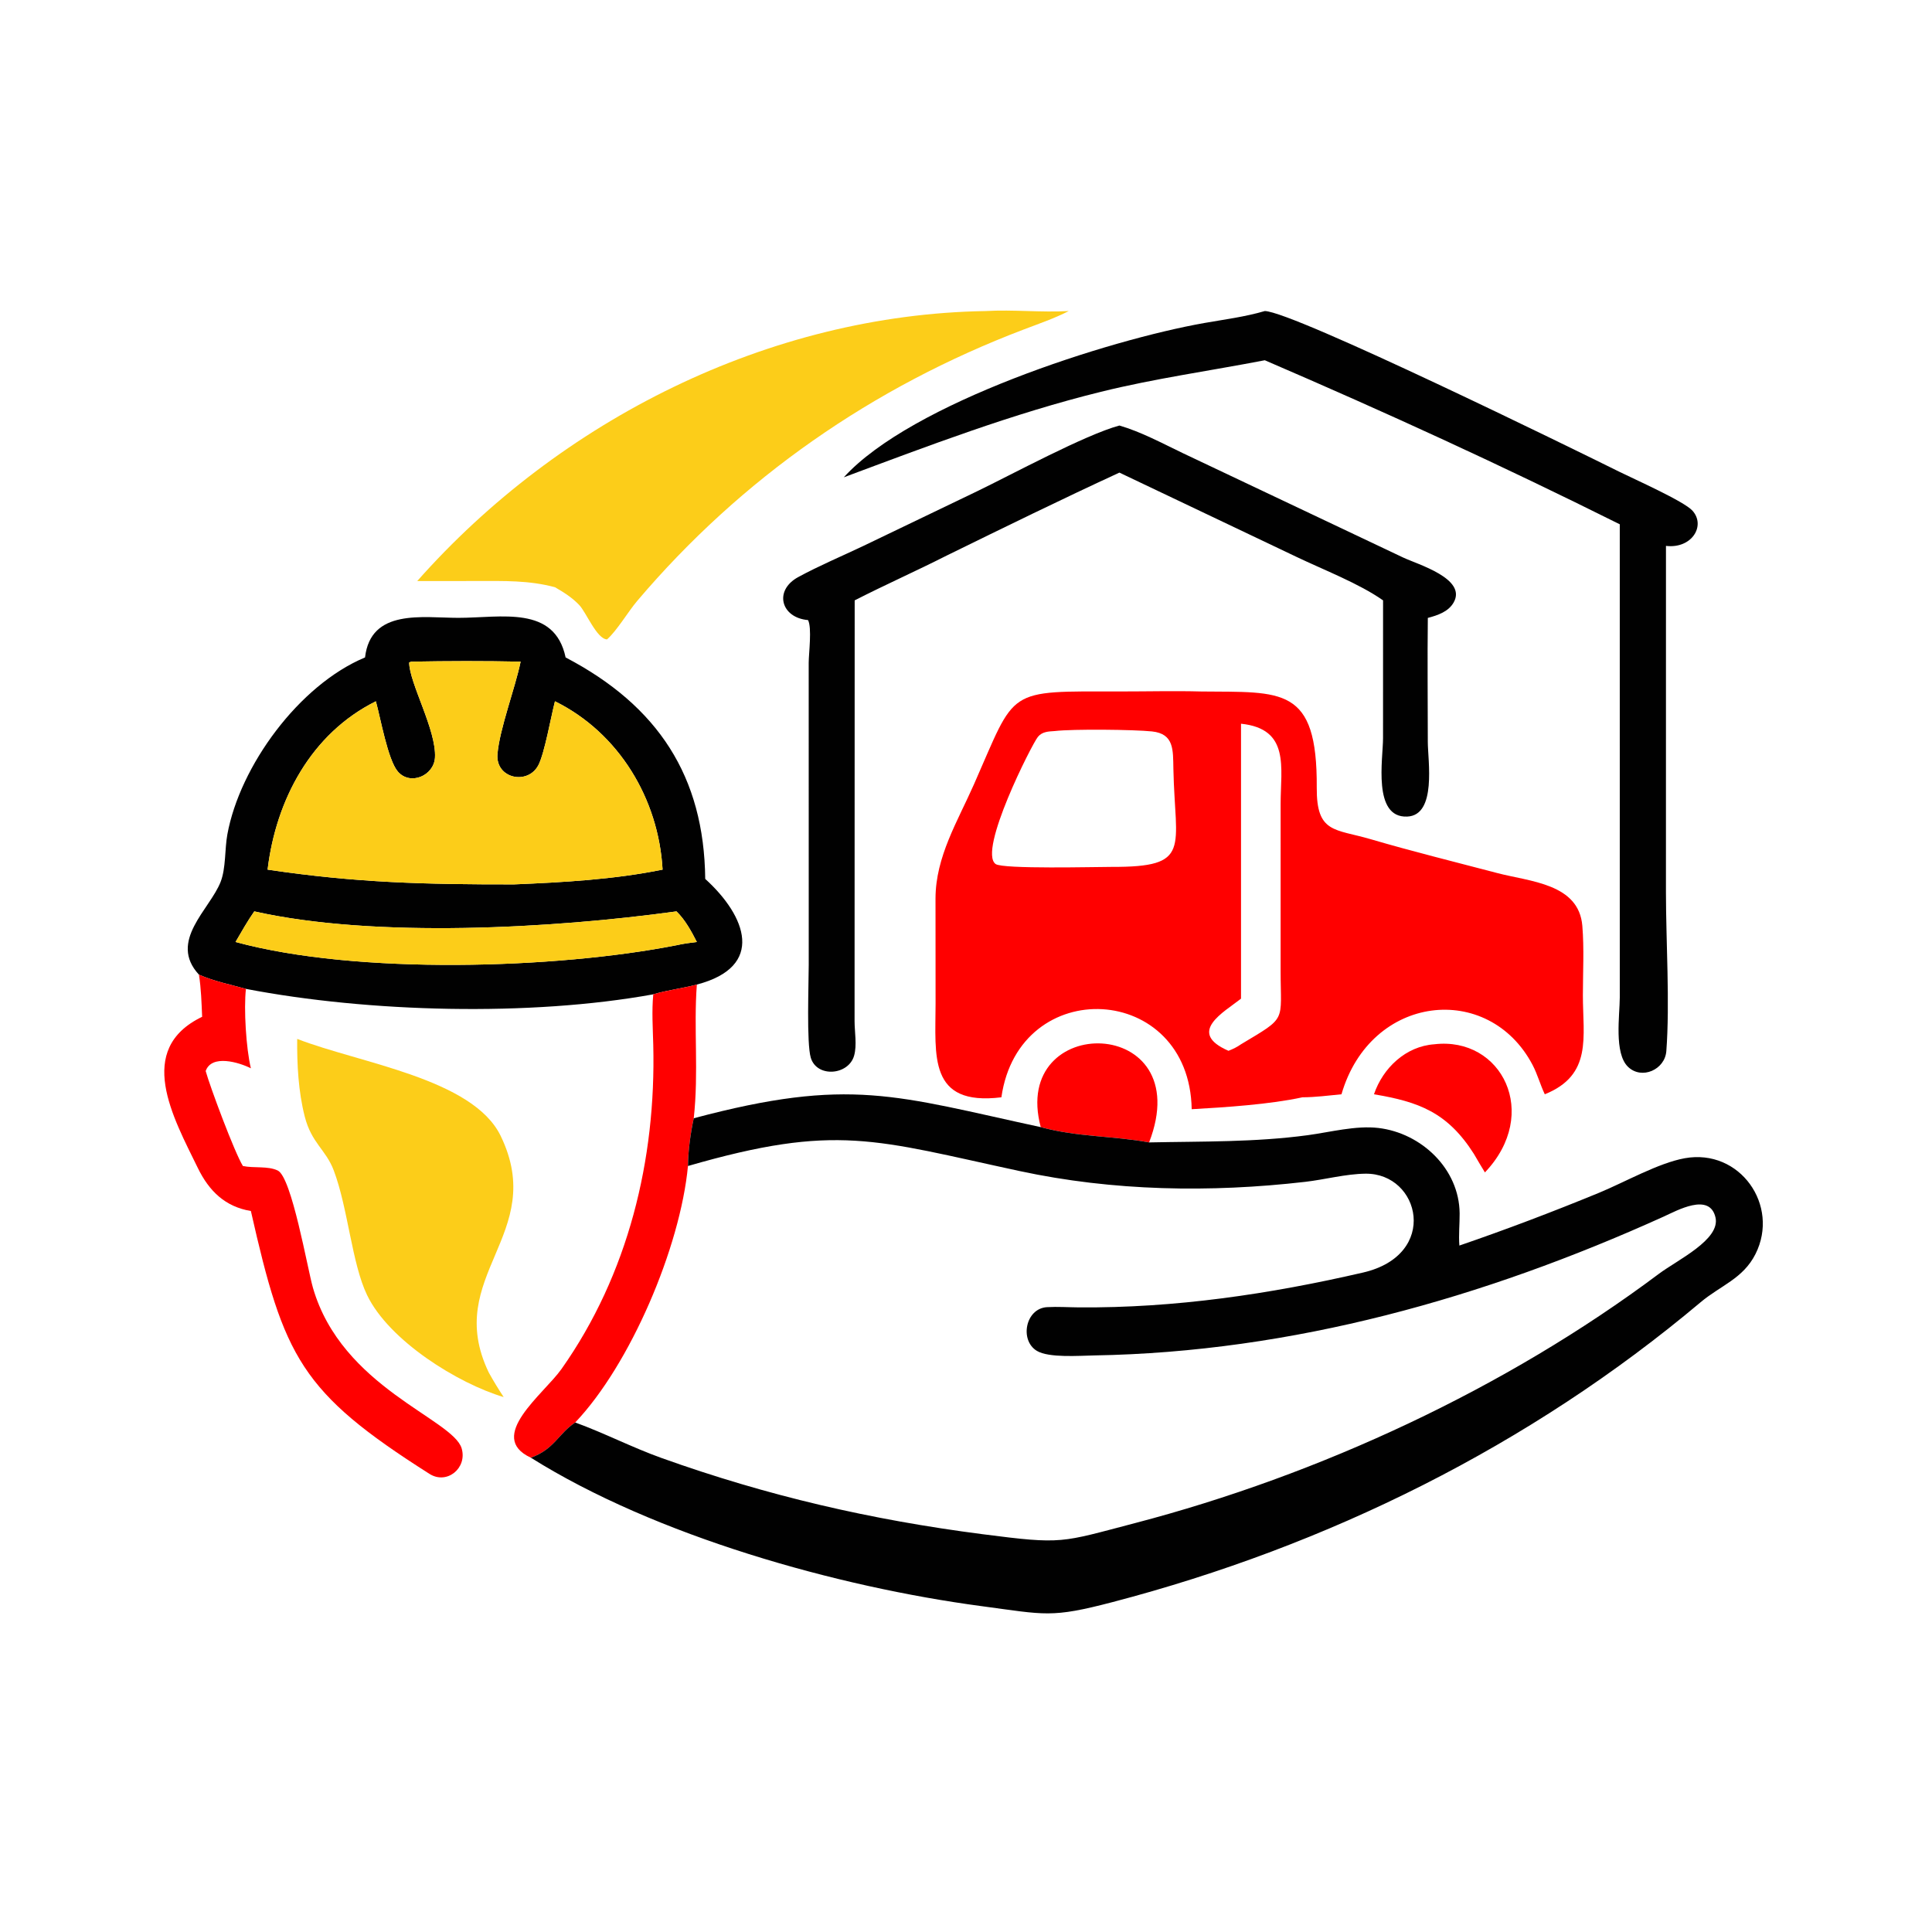 <?xml version="1.0" encoding="utf-8" ?>
<svg xmlns="http://www.w3.org/2000/svg" xmlns:xlink="http://www.w3.org/1999/xlink" width="1024" height="1024">
	<path fill="#FCCD19" transform="scale(2 2)" d="M110.566 153.987C148.353 111.296 203.818 83.353 261.222 82.43C268.546 82.003 275.895 82.847 283.238 82.43C279.394 84.399 275.302 85.794 271.271 87.328C231.282 102.542 196.505 126.677 168.884 159.229C166.407 162.149 163.533 167.087 160.875 169.447C158.183 169.389 155.349 162.276 153.504 160.339C151.617 158.359 149.425 156.976 147.072 155.621C140.171 153.766 133.573 153.97 126.511 153.973L110.566 153.987Z"/>
	<path fill="#010101" transform="scale(2 2)" d="M223.616 126.493C241.572 106.747 293.788 90.074 319.215 85.59C324.539 84.651 329.995 83.959 335.186 82.43C342.686 82.539 418.081 119.522 429.083 124.994C432.945 126.916 446.243 132.814 448.515 135.33C452.1 139.299 448.375 145.477 441.5 144.669L441.493 236.418C441.495 249.44 442.556 265.832 441.595 278.55C441.224 283.469 435.1 286.21 431.464 282.742C427.685 279.137 429.25 269.018 429.259 264.343L429.257 164.375L429.257 138.942C397.572 123.157 367.7 109.469 335.186 95.469C320.695 98.269 306.097 100.29 291.746 103.834C268.33 109.616 246.129 118.096 223.616 126.493Z"/>
	<path fill="#010101" transform="scale(2 2)" d="M226.499 159.103L226.47 270.603C226.473 273.499 227.141 276.959 226.347 279.761C224.871 284.972 216.485 285.66 214.869 280.321C213.716 276.508 214.323 260.572 214.324 255.518L214.313 175.637C214.333 173.082 215.206 166.348 214.138 164.329C206.968 163.72 204.98 156.489 211.555 152.921C217.041 149.943 222.961 147.447 228.606 144.77L258.863 130.23C267.838 125.911 287.55 115.221 296.655 112.769C302.446 114.451 308.108 117.526 313.535 120.123L371.858 147.754C375.641 149.549 388.822 153.337 385.234 159.662C383.829 162.138 380.965 163.069 378.388 163.754C378.258 174.695 378.379 185.653 378.383 196.596C378.385 201.522 380.81 216.064 372.924 216.401C363.703 216.796 366.519 201.077 366.519 195.612L366.526 159.103C360.176 154.631 350.755 151.012 343.602 147.586L296.655 125.245C281.3 132.323 266.065 139.789 250.88 147.231C242.825 151.321 234.551 154.978 226.499 159.103Z"/>
	<path fill="#010101" transform="scale(2 2)" d="M52.717 258.285C44.537 249.425 55.607 241.032 58.463 233.713C59.898 230.035 59.529 225.079 60.251 221.132C63.554 203.048 79.207 181.55 96.738 174.228C98.248 161.213 112.017 163.732 121.469 163.734C132.83 163.737 146.948 160.317 149.894 174.228C174.41 187.069 186.6 205.775 186.892 232.921C197.777 242.79 202.855 256.168 184.674 260.917C180.869 261.939 176.877 262.376 173.123 263.507C140.47 269.436 97.673 268.307 65.175 262.066C60.98 260.894 56.72 260.054 52.717 258.285ZM109.002 175.346L108.435 175.552C108.446 180.983 115.698 193.499 115.274 200.756C114.991 205.6 108.688 208.266 105.431 204.465C102.774 201.366 100.821 190.189 99.609 185.85C82.407 194.4 73.118 212.066 70.918 230.46C94.527 233.971 112.721 234.391 136.2 234.373C149.345 233.826 162.672 233.079 175.591 230.46C174.547 211.741 164.021 194.211 147.072 185.85C146.029 189.856 144.326 199.584 142.689 202.751C139.896 208.155 131.308 206.349 131.833 199.87C132.373 193.197 136.492 182.507 137.971 175.346C128.363 175.138 118.613 175.163 109.002 175.346ZM67.388 241.526C65.568 244.122 64.019 246.902 62.418 249.636C94.677 258.414 147.44 256.753 179.28 250.499C181.072 250.092 182.85 249.848 184.674 249.636C183.194 246.761 181.614 243.812 179.28 241.526C146.617 246.033 99.397 248.721 67.388 241.526Z"/>
	<path fill="#FCCD19" transform="scale(2 2)" d="M99.609 185.85C100.821 190.189 102.774 201.366 105.431 204.465C108.688 208.266 114.991 205.6 115.274 200.756C115.698 193.499 108.446 180.983 108.435 175.552L109.002 175.346C118.613 175.163 128.363 175.138 137.971 175.346C136.492 182.507 132.373 193.197 131.833 199.87C131.308 206.349 139.896 208.155 142.689 202.751C144.326 199.584 146.029 189.856 147.072 185.85C164.021 194.211 174.547 211.741 175.591 230.46C162.672 233.079 149.345 233.826 136.2 234.373C112.721 234.391 94.527 233.971 70.918 230.46C73.118 212.066 82.407 194.4 99.609 185.85Z"/>
	<path fill="red" transform="scale(2 2)" d="M265.38 290.796C245.927 293.189 247.925 279.739 247.937 265.971L247.919 238.085C247.956 227.026 253.754 217.719 258.125 207.825C269.462 182.165 266.256 183.224 297.035 183.243C304.129 183.248 311.262 183.059 318.351 183.251C339.746 183.478 349.123 181.738 348.953 208.746C348.877 220.898 353.751 219.611 363.257 222.401C374.347 225.656 385.619 228.424 396.796 231.371C405.433 233.649 418.411 234.132 419.336 245.367C419.833 251.412 419.486 257.65 419.481 263.714C419.472 274.827 422.077 284.881 409.386 289.997C408.173 287.454 407.461 284.718 406.139 282.206C394.491 260.085 363.231 263.383 355.505 289.997C352.049 290.324 348.631 290.784 345.152 290.796C336.632 292.669 324.637 293.457 315.811 293.951C315.231 260.318 270.061 257.958 265.38 290.796ZM328.882 191.793L328.882 264.657C324.345 268.241 314.365 273.602 325.562 278.474C326.788 277.991 327.797 277.508 328.882 276.743C341.204 269.351 339.372 271.043 339.375 257.281L339.379 213.021C339.381 203.37 341.922 193.151 328.882 191.793ZM279.527 193.734C277.861 193.849 276.213 193.871 275.057 195.271C273.491 197.167 259.106 225.536 263.849 228.975C265.77 230.368 290.435 229.736 294.562 229.736C316.007 229.811 311.388 224.961 310.96 203.775C310.859 198.745 311.181 194.457 305.282 193.835C300.573 193.338 284.379 193.164 279.527 193.734Z"/>
	<path fill="#FCCD19" transform="scale(2 2)" d="M62.418 249.636C64.019 246.902 65.568 244.122 67.388 241.526C99.397 248.721 146.617 246.033 179.28 241.526C181.614 243.812 183.194 246.761 184.674 249.636C182.85 249.848 181.072 250.092 179.28 250.499C147.44 256.753 94.677 258.414 62.418 249.636Z"/>
	<path fill="red" transform="scale(2 2)" d="M52.717 258.285C56.72 260.054 60.98 260.894 65.175 262.066C64.575 267.317 65.218 277.876 66.486 283.113C63.322 281.512 56.075 279.346 54.506 283.833C55.648 287.973 62.123 305.345 64.369 309.001C67.26 309.626 70.979 308.938 73.605 310.198C77.324 311.982 81.469 336.188 82.933 341.27C90.555 367.733 120.043 376.036 122.344 383.837C123.882 389.051 118.441 393.528 113.824 390.598C79.672 368.924 75.263 359.72 66.486 320.932C59.693 319.797 55.429 315.688 52.42 309.518C45.887 296.128 35.666 278.084 53.569 269.46C53.407 265.728 53.308 261.978 52.717 258.285Z"/>
	<path fill="red" transform="scale(2 2)" d="M173.123 263.507C176.877 262.376 180.869 261.939 184.674 260.917C183.795 272.586 185.198 284.031 183.853 296.349C183.004 300.269 182.354 304.984 182.319 309.001C180.268 330.616 167.009 361.649 152.439 376.971C147.968 379.96 146.899 384.067 140.687 386.306C128.712 380.767 144.121 369.427 148.803 362.796C166.489 337.749 173.884 307.273 173.121 276.896C173.009 272.42 172.699 267.973 173.123 263.507Z"/>
	<path fill="#FCCD19" transform="scale(2 2)" d="M133.478 370.242C121.377 366.648 103.121 355.325 97.287 343.228C93.221 334.797 92.236 320.174 88.437 310.149C86.351 304.645 82.562 302.954 80.758 295.891C79.069 289.277 78.694 282.131 78.759 275.322C95.365 281.773 125.338 285.812 132.701 301.06C145.306 327.163 117.22 338.108 129.527 363.727C130.764 365.966 132.074 368.106 133.478 370.242Z"/>
	<path fill="red" transform="scale(2 2)" d="M275.811 298.703C267.625 268.092 317.649 268.859 304.525 302.752C295.031 300.998 285.51 301.347 275.811 298.703Z"/>
	<path fill="red" transform="scale(2 2)" d="M364.115 289.997C366.504 283.001 372.533 277.279 380.109 276.743C397.957 274.635 408.365 295.126 393.52 310.703C392.506 309.095 391.569 307.427 390.597 305.792C383.57 294.727 375.906 291.973 364.115 289.997Z"/>
	<path fill="#010101" transform="scale(2 2)" d="M183.853 296.349C225.291 285.309 237.371 290.407 275.811 298.703C285.51 301.347 295.031 300.998 304.525 302.752C318.648 302.458 332.526 302.727 346.568 300.836C352.53 300.033 359.322 298.216 365.303 298.925C376.647 300.269 386.721 309.725 386.818 321.555C386.841 324.395 386.525 327.252 386.75 330.086C399.239 325.802 411.5 321.145 423.712 316.122C430.588 313.293 439.484 308.202 446.481 306.944C461.116 304.312 471.703 319.466 465.219 332.336C461.926 338.873 455.955 340.668 450.687 345.1C405.457 383.149 351.893 409.652 294.852 424.568C278.495 428.846 277.109 427.909 260.119 425.645C221.892 420.551 173.723 407.046 140.687 386.306C146.899 384.067 147.968 379.96 152.439 376.971C160.185 379.788 167.555 383.607 175.325 386.387C203.425 396.441 230.852 402.768 260.417 406.582C281.796 409.34 280.963 408.818 300.779 403.639C349.666 390.86 399.125 367.902 439.604 337.59C444.571 333.871 455.972 328.515 454.623 322.637C453.084 315.932 444.433 320.809 440.829 322.44C393.211 343.982 342.534 358.301 289.976 359.203C286.058 359.271 278.004 359.906 274.802 358.004C270.144 355.236 271.735 346.738 277.482 346.409C280.25 346.25 283.122 346.45 285.899 346.471C311.35 346.669 336.451 342.963 361.221 337.238C381.528 332.545 376.369 310.871 361.864 311.039C356.602 311.1 351.14 312.596 345.883 313.202C320.712 316.099 295.03 315.674 270.199 310.339C231.925 302.115 221.757 297.597 182.319 309.001C182.354 304.984 183.004 300.269 183.853 296.349Z"/>
</svg>
